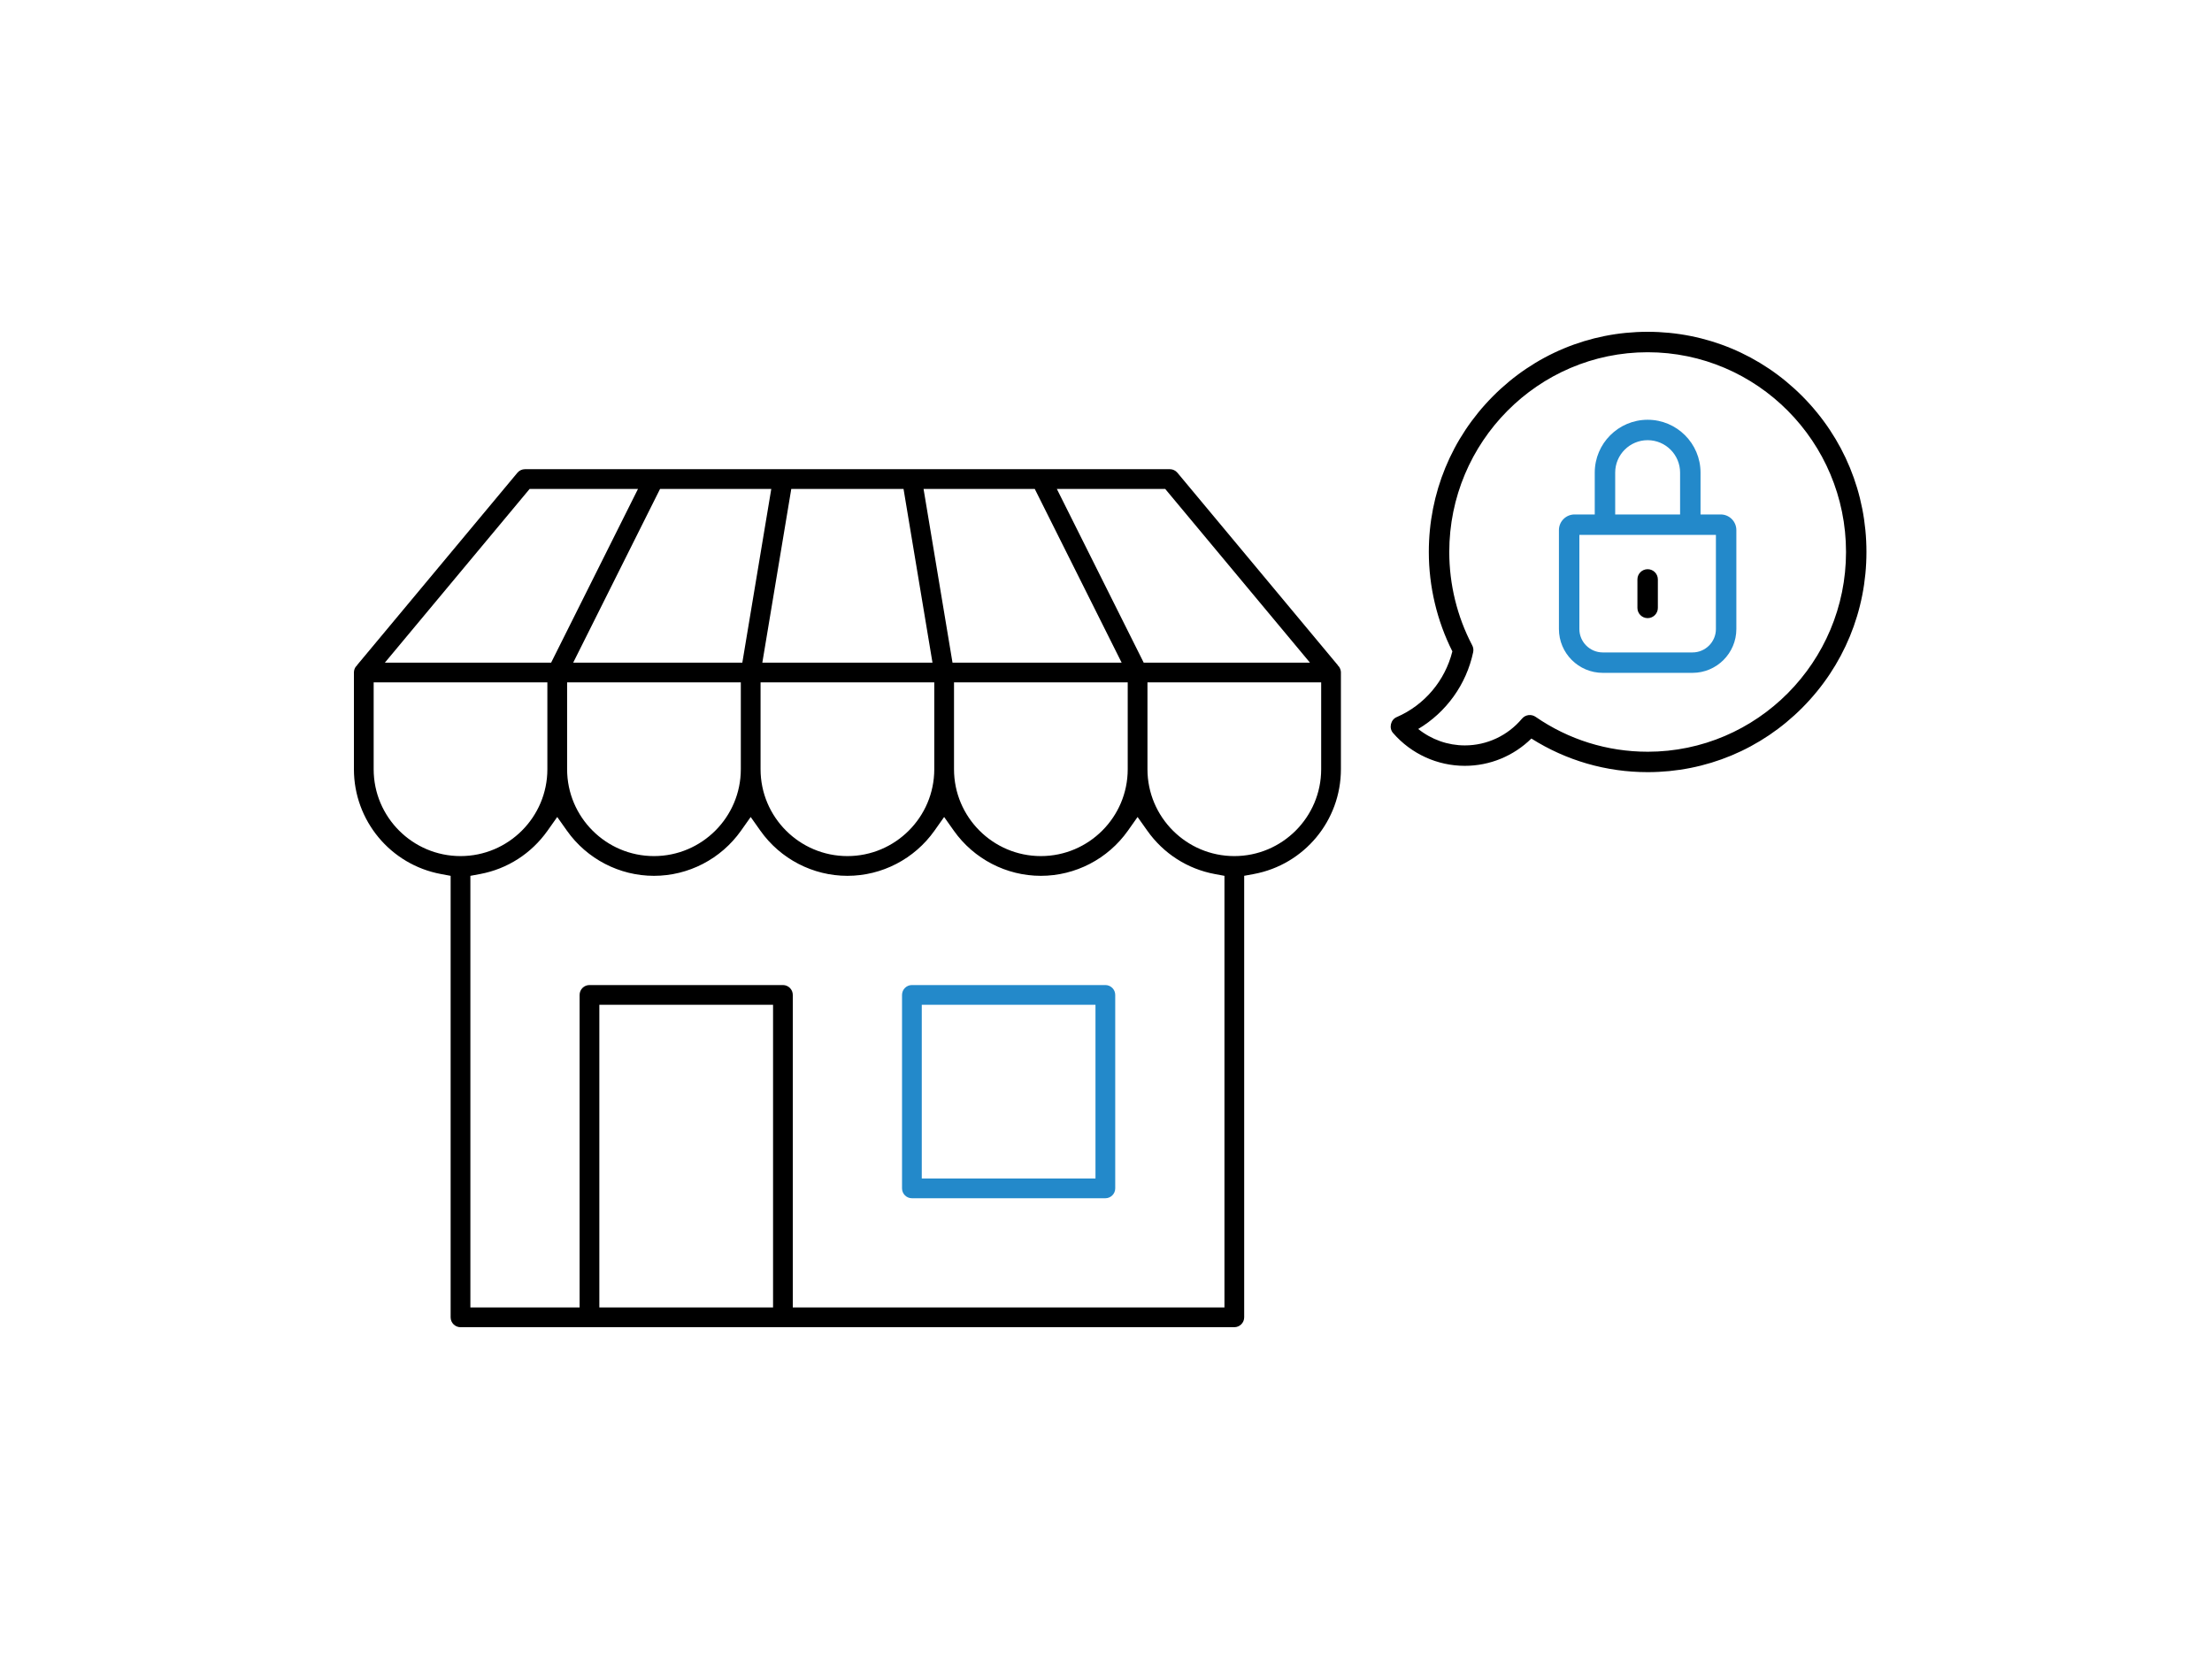 <svg width="200" height="150" viewBox="0 0 200 150" fill="none" xmlns="http://www.w3.org/2000/svg">
<mask id="mask0_51_140" style="mask-type:alpha" maskUnits="userSpaceOnUse" x="0" y="0" width="200" height="150">
<rect width="200" height="150" fill="#D9D9D9"/>
</mask>
<g mask="url(#mask0_51_140)">
<g clip-path="url(#clip0_51_140)">
<path d="M82.451 108.34C81.958 108.34 81.558 107.94 81.558 107.448V89.957C81.558 89.464 81.958 89.064 82.451 89.064H99.942C100.434 89.064 100.834 89.464 100.834 89.957V107.448C100.834 107.94 100.434 108.34 99.942 108.34H82.451ZM83.343 106.555H99.049V90.849H83.343V106.555Z" fill="#2389CA"/>
<path d="M41.638 120C41.145 120 40.745 119.601 40.745 119.108V79.189L39.871 79.027C35.311 78.179 32 74.194 32 69.551V60.806C32 60.761 32.004 60.715 32.011 60.672C32.034 60.527 32.087 60.392 32.17 60.283L32.182 60.267L32.264 60.185L32.287 60.136L46.783 42.742C46.953 42.538 47.203 42.422 47.469 42.422H105.771C106.037 42.422 106.287 42.54 106.458 42.744L120.951 60.133L120.974 60.181L121.06 60.267L121.063 60.27C121.17 60.426 121.233 60.602 121.24 60.77V60.804V69.549C121.24 74.192 117.929 78.177 113.369 79.025L112.494 79.187V119.106C112.494 119.599 112.095 119.999 111.602 119.999H41.638V120ZM70.789 89.064C71.282 89.064 71.681 89.464 71.681 89.957V118.216H110.71V79.189L109.835 79.027C107.363 78.566 105.195 77.174 103.731 75.104L102.856 73.869L101.982 75.106C100.174 77.663 97.231 79.189 94.111 79.189C90.991 79.189 88.048 77.663 86.24 75.106L85.365 73.869L84.491 75.106C82.683 77.663 79.74 79.189 76.62 79.189C73.5 79.189 70.557 77.663 68.749 75.106L67.874 73.869L67 75.106C65.192 77.663 62.249 79.189 59.129 79.189C56.009 79.189 53.066 77.663 51.258 75.106L50.383 73.869L49.509 75.104C48.045 77.172 45.877 78.566 43.405 79.027L42.53 79.189V118.216H52.406V89.957C52.406 89.464 52.805 89.064 53.298 89.064H70.789ZM54.19 118.216H69.897V90.849H54.19V118.216ZM103.749 69.551C103.749 73.881 107.272 77.404 111.602 77.404C115.932 77.404 119.455 73.881 119.455 69.551V61.698H103.749V69.551ZM86.258 69.551C86.258 73.881 89.781 77.404 94.111 77.404C98.441 77.404 101.964 73.881 101.964 69.551V61.698H86.258V69.551ZM68.767 69.551C68.767 73.881 72.29 77.404 76.62 77.404C80.95 77.404 84.473 73.881 84.473 69.551V61.698H68.767V69.551ZM51.276 69.551C51.276 73.881 54.799 77.404 59.129 77.404C63.459 77.404 66.982 73.881 66.982 69.551V61.698H51.276V69.551ZM33.785 69.551C33.785 73.881 37.308 77.404 41.638 77.404C45.968 77.404 49.491 73.881 49.491 69.551V61.698H33.785V69.551ZM103.408 59.913H118.441L105.353 44.207H95.555L103.408 59.913ZM86.122 59.913H101.413L93.559 44.207H83.504L86.122 59.913ZM68.929 59.913H84.311L81.694 44.207H71.544L68.927 59.913H68.929ZM51.827 59.913H67.118L69.736 44.207H59.68L51.827 59.913ZM34.799 59.913H49.832L57.685 44.207H47.886L34.799 59.913Z" fill="black"/>
</g>
<g clip-path="url(#clip1_51_140)">
<path d="M162.966 35.833C159.229 32.072 154.259 30 148.973 30C143.688 30 138.718 32.072 134.981 35.833C131.245 39.593 129.188 44.591 129.188 49.907C129.188 53.029 129.925 56.128 131.317 58.895C130.657 61.541 128.799 63.746 126.294 64.833C125.732 65.06 125.555 65.839 125.964 66.286C127.599 68.165 129.961 69.243 132.443 69.243C134.708 69.243 136.859 68.352 138.461 66.775C141.609 68.765 145.226 69.814 148.972 69.814C154.259 69.814 159.228 67.742 162.965 63.981C166.701 60.221 168.757 55.223 168.757 49.907C168.757 44.59 166.701 39.592 162.965 35.832L162.966 35.833ZM148.973 67.968C145.334 67.968 141.832 66.877 138.843 64.814C138.455 64.546 137.919 64.612 137.61 64.98C136.321 66.516 134.438 67.397 132.444 67.397C130.902 67.397 129.419 66.866 128.23 65.911C130.761 64.404 132.581 61.889 133.198 58.965C133.247 58.734 133.204 58.506 133.095 58.316C131.748 55.743 131.037 52.837 131.037 49.908C131.037 39.95 139.083 31.848 148.973 31.848C158.863 31.848 166.91 39.949 166.91 49.908C166.91 59.867 158.863 67.969 148.973 67.969V67.968Z" fill="black"/>
<path d="M155.579 46.515H153.755V42.731C153.755 40.096 151.61 37.953 148.973 37.953C146.336 37.953 144.191 40.096 144.191 42.731V46.515H142.366C141.586 46.515 140.952 47.15 140.952 47.929V56.874C140.952 59.059 142.731 60.837 144.918 60.837H153.028C155.215 60.837 156.994 59.059 156.994 56.874V47.929C156.994 47.149 156.36 46.515 155.579 46.515ZM146.039 42.731C146.039 41.115 147.355 39.799 148.973 39.799C150.591 39.799 151.907 41.114 151.907 42.731V46.515H146.039V42.731ZM155.146 56.874C155.146 58.041 154.196 58.99 153.028 58.99H144.918C143.75 58.99 142.8 58.041 142.8 56.874V48.362H155.146V56.874Z" fill="#2389CA"/>
<path d="M148.973 55.888C148.462 55.888 148.049 55.474 148.049 54.964V52.389C148.049 51.878 148.463 51.465 148.973 51.465C149.483 51.465 149.897 51.879 149.897 52.389V54.964C149.897 55.474 149.483 55.888 148.973 55.888Z" fill="black"/>
</g>
</g>
<defs>
<clipPath id="clip0_51_140">
<rect width="89.24" height="77.578" fill="white" transform="translate(32 42.422)"/>
</clipPath>
<clipPath id="clip1_51_140">
<rect width="43.018" height="39.815" fill="white" transform="translate(125.74 30)"/>
</clipPath>
</defs>
</svg>
